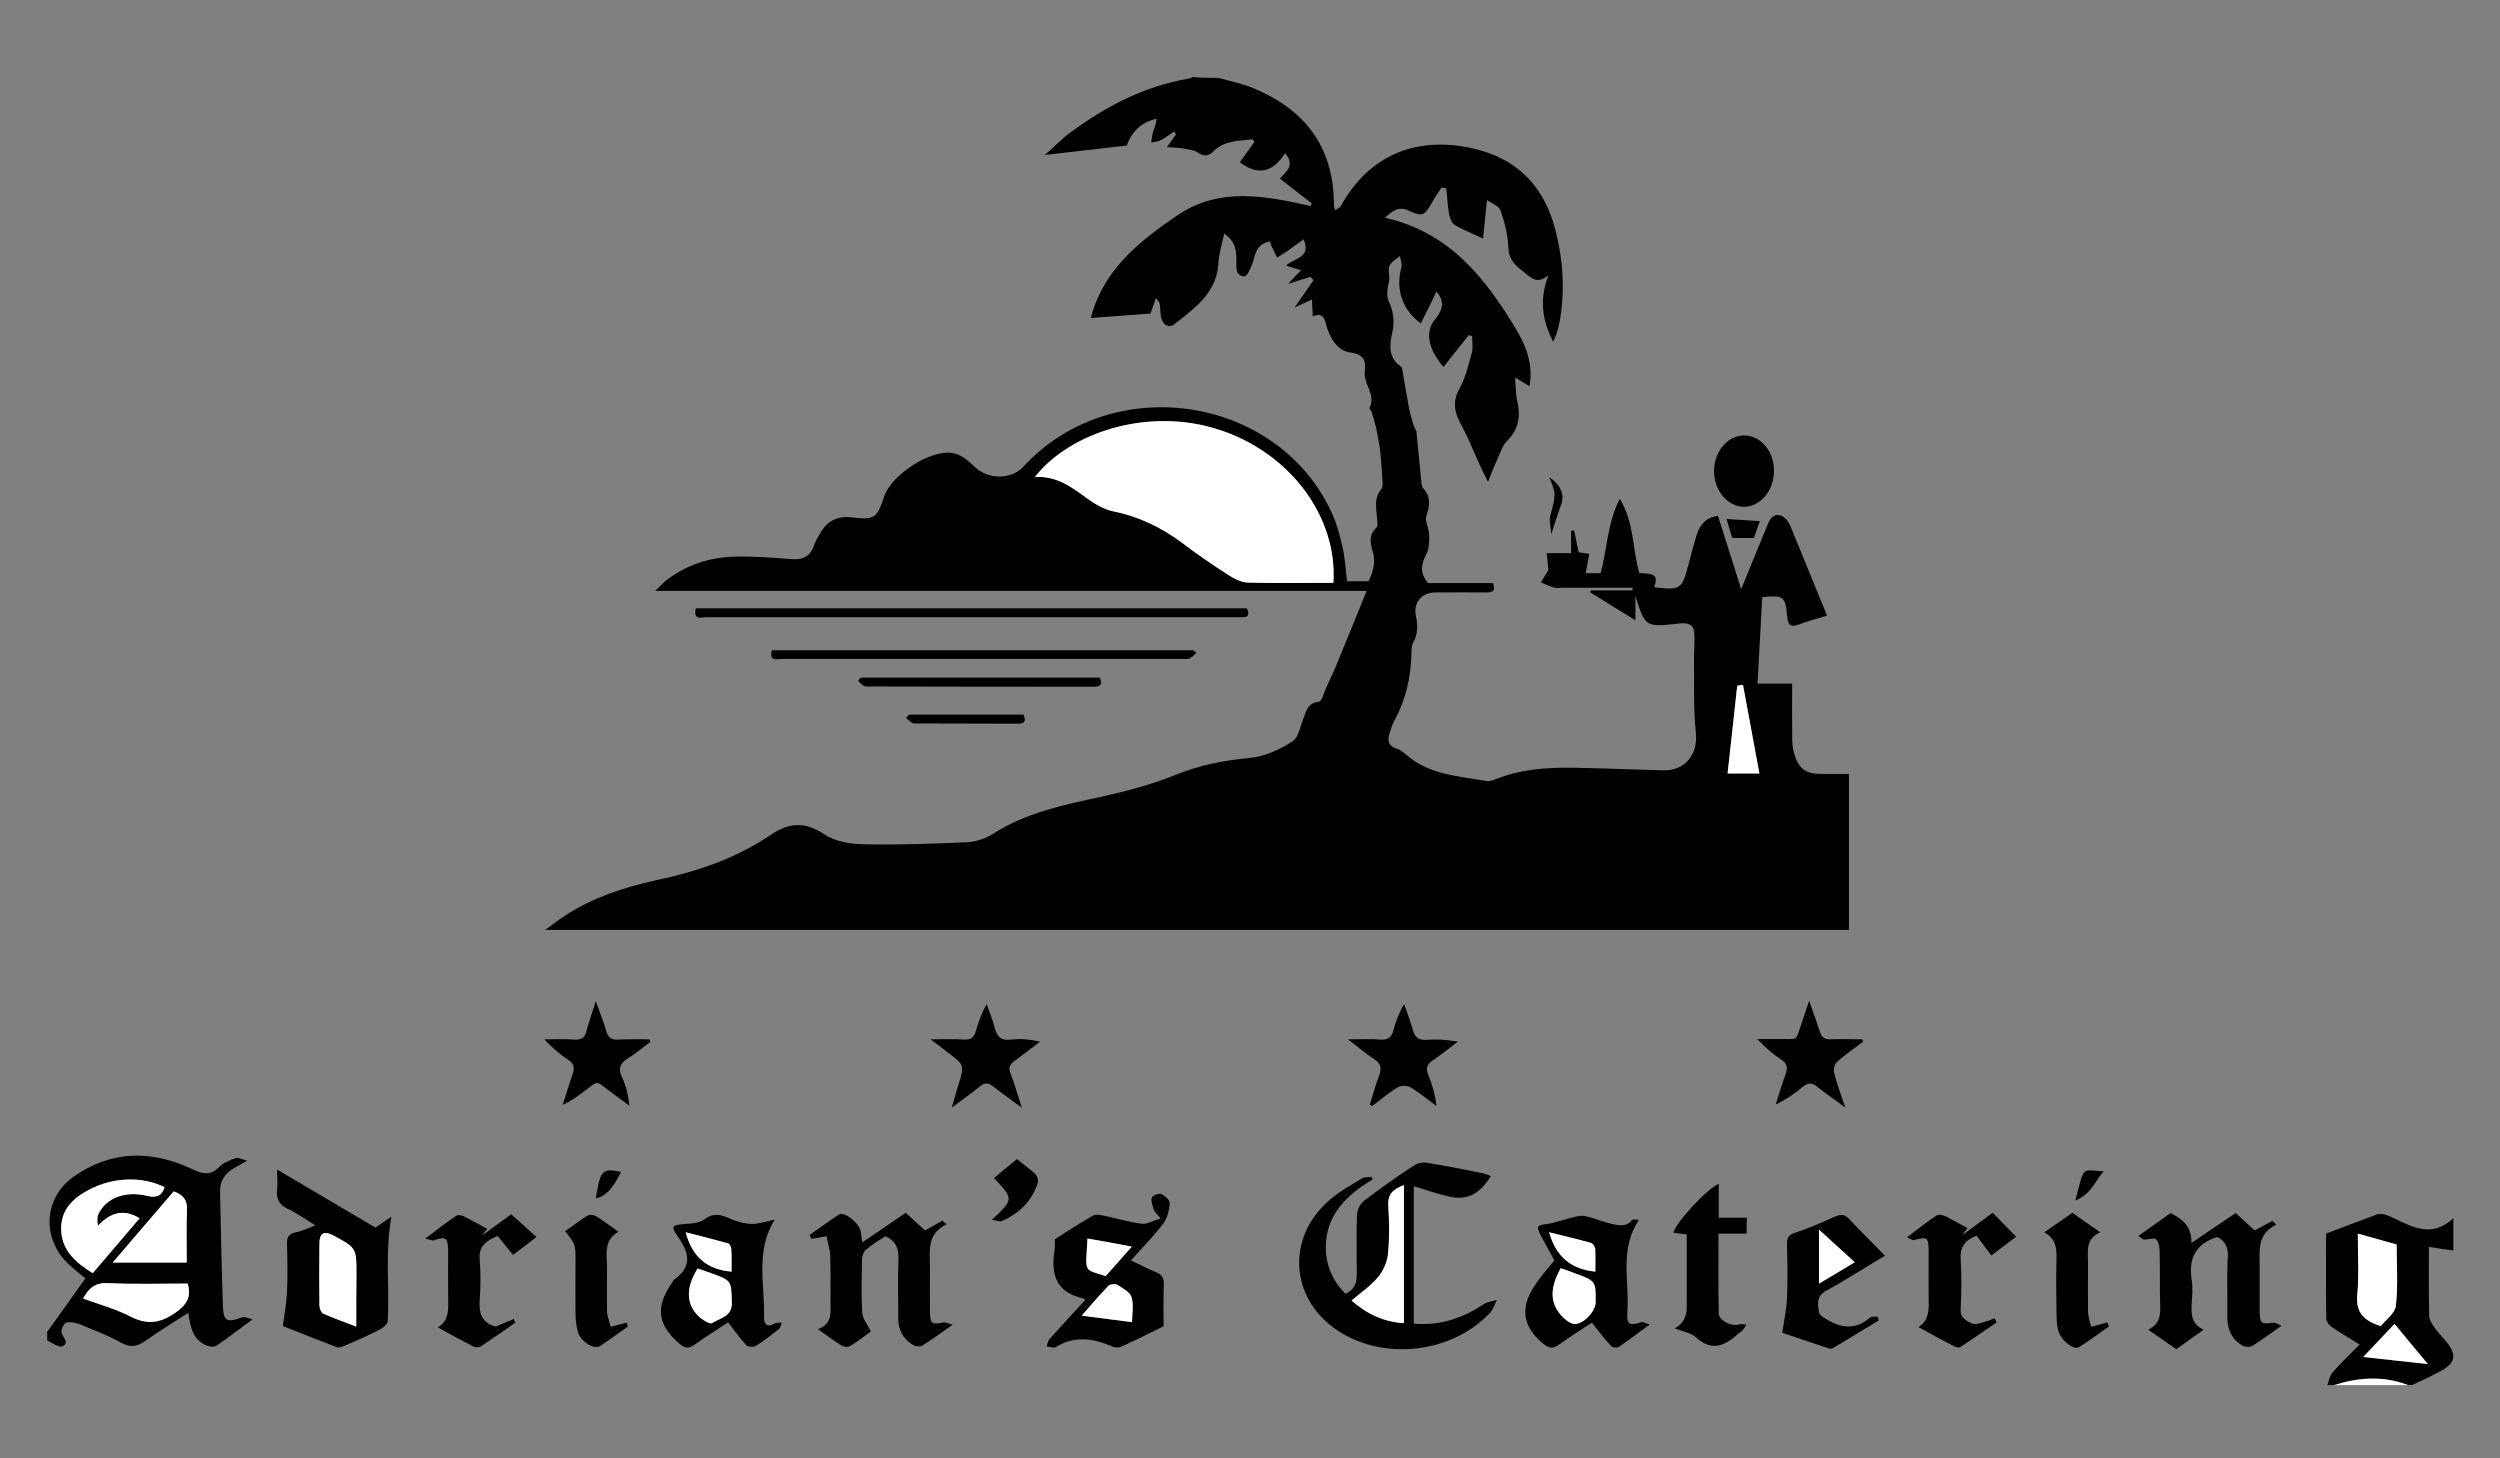 <svg xmlns="http://www.w3.org/2000/svg" xmlns:xlink="http://www.w3.org/1999/xlink" id="Layer_1" x="0px" y="0px" viewBox="0 0 960 560" style="enable-background:new 0 0 960 560;" xml:space="preserve">
<rect x="0" y="0" width="960" height="560" fill="#808080" stroke="none"/>
<style type="text/css">
	.st0{fill:#FFFFFF;}
</style>
<g>
	<path d="M467.9,29.9c4.5,1.3,9.2,2.2,13.5,4c19.2,8,30.3,21.8,30.8,43.2c0,0.7,0,1.5,0.1,2.2c0,0.3,0.2,0.6,0.4,1.4   c0.9-0.6,1.8-0.9,2.2-1.6c9.7-17.7,25.9-25.9,45.9-23c19.3,2.8,31.6,13.3,36.5,32.3c3,11.6,3.7,23.3,1.6,35.1   c-0.3,1.6-0.7,3.2-1.2,4.7c-0.2,0.8-0.7,1.6-1.3,3c-4.3-8.4-5.3-16.4-1.8-25.5c-4.5,3.8-6.9,0.8-9.9-1.6c-3.2-2.5-5.4-4.7-5.5-9.2   c-0.2-4.7-1.4-9.6-3-14.1c-0.6-1.7-3.3-2.6-5.2-4c-0.6,5.7-1,10.2-1.5,14.8c-4-1.9-7.7-3.3-11-5.3c-1.1-0.7-1.8-2.7-2.1-4.2   c-0.5-3.2-0.7-6.5-1-9.7c-0.6-0.1-1.2-0.3-1.8-0.4c-1.2,1.8-2.5,3.6-3.6,5.6c-3.1,5.4-3.7,5.7-9.3,3.2c-3.8-1.7-6,0.3-8.9,2.8   c24.8,5.6,38.5,23.1,50.3,42.7c5.3,8.7,6.4,15.7,5.2,22c-1.5-0.9-2.9-1.8-5.5-3.3c0.3,3.6,0.2,6.3,0.8,8.8   c1.3,5.8,0.8,10.8-3.8,15.4c-2.2,2.2-3.1,5.9-4.6,8.9c-0.8,1.8-1.5,3.7-2.8,6.9c-1.3-2.6-2-3.9-2.6-5.2c-2.6-5.6-4.8-11.3-7.7-16.7   c-2.5-4.6-3.5-8.6-0.8-13.6c2.4-4.3,3.6-9.3,4.9-14.1c0.5-2,0.1-4.2,0.1-6.3c-0.4-0.1-0.8-0.3-1.3-0.4c-3.2,4-6.4,8.1-9.7,12.2   c-5.4-6.3-7.5-13.1-3.3-18.2c2.4-2.9,4.4-6.6,0.6-10.7c-2.1,4.4-4,8.2-6,12.2c-7.2-5.2-9.7-13.2-7.5-21.4c0.4-1.4-0.3-3-0.5-4.5   c-1.4,1.2-3.3,2.2-4,3.7c-0.7,1.4,0,3.5-0.1,5.2c-0.1,1.3-0.6,2.6-0.7,3.9c-0.1,1.5-0.2,3.2,0.4,4.4c1.9,4,2.4,7.9,1.4,12.4   c-1,4.5-1.6,9.5,3.3,12.8c0.2,0.2,0.5,0.4,0.5,0.7c0.9,5.2,1.7,10.3,2.7,15.5c0.5,2.3,1.2,4.6,1.9,6.9c0.2,0.7,0.8,1.2,0.9,1.9   c0.6,5.8,1.1,11.5,1.7,17.3c0.2,1.6,0.1,3.6,1,4.6c3.1,3.4,2.3,6.7,1.1,10.6c-0.6,2.1,1.1,4.8,1.1,7.2c0.1,2.5,0,5.3-1.1,7.4   c-2,3.9-2.6,7.3,0.7,11.1c8,0,16.4,0,24.9,0c0.9,2.5,0.5,3.6-2.3,3.6c-6.6-0.1-13.3,0-19.9,0c-5,0-8.5,3.8-7.4,9   c0.8,3.6,0.8,6.9-1,10.2c-0.7,1.2-0.7,2.9-0.7,4.3c-0.2,9.1-2.2,17.8-6.6,25.8c-0.8,1.4-1.2,3-1.7,4.5c-1,2.9-0.8,5.1,2.7,6.2   c1.3,0.4,2.6,1.5,3.7,2.4c8.8,7.7,20,8.1,30.6,10c1.1,0.2,2.4-0.2,3.4-0.6c9.5-3.9,19.5-4.6,29.5-4.5c11.7,0.2,23.3,0.7,34.9,1   c8.6,0.3,13.6-6.1,12.7-14.5c-0.9-8.6-0.6-17.4-0.7-26c-0.1-3.5,0.2-7.1,0.2-10.6c0-4.5-1.4-5.7-6-5.3c-0.1,0-0.3,0-0.4,0.1   c-12.5,1.3-12.5,1.3-16.3-10.6c0,2.8,0,5.5,0,9.3c-6.3-3.9-11.8-7.3-17.3-10.7c0.1-0.3,0.1-0.5,0.2-0.8c5.3,0,10.7,0,16,0   c0-0.3,0-0.7,0-1c-8.9,0-17.9,0-26.8,0c-1.2,0-2.4,0.2-3.5-0.1c-1.7-0.5-3.3-1.3-4.9-2c0.9-1.4,1.8-2.9,2.9-4.7   c-0.2-1.5-0.4-3.8-0.7-6.5c3.4,0,6.3,0,9.4,0c0-3.1,0-5.8,0-8.5c0.4-0.1,0.8-0.2,1.2-0.2c0.5,2.7,1.1,5.4,1.7,8.4   c1,0.1,2.2,0.3,4.1,0.6c-0.5,2.4-0.9,4.8-1.4,7.4c1.7,0,3.5,0,5.7,0c2.6-8.9,2.4-18.7,7.4-28.6c5.7,9.5,4.8,19.4,7.5,28.5   c3,0.6,8.1-0.7,5.7,5.4c0.3,0.1,0.4,0.2,0.6,0.2c9.4,1,10.1,0.6,12.5-8.5c1.1-4,2-8,3.3-11.9c1.2-3.7,3.4-6.5,8.1-7.1   c2.8,8.9,5.7,17.8,8.9,28.1c1.3-3.2,2.2-5.2,3-7.3c2.5-6,4.9-12,7.4-18c1.6-3.8,4.7-4.2,7.3-1c0.5,0.7,1,1.5,1.3,2.3   c4.7,11.4,9.3,22.9,14,34.2c-3.6,1.1-7.4,2.1-11.1,3.5c-3.2,1.2-3.9-0.3-4.2-3c-0.7-7.9-1.3-8.4-9.6-7.6   c-0.6,10.9-1.2,21.9-1.8,33.2c4.5,0,8.5,0,13.3,0c0,6.9-0.1,13.5,0,20c0,2.3,0.1,4.8,0.8,7c1.7,5.8,4.5,7.7,10.5,7.7   c3.4,0,6.8,0,10.5,0c0,20,0,39.8,0,59.9c-166.5,0-333,0-500.7,0c3.1-2.2,5.2-3.9,7.5-5.4c10.8-7,22.8-11,35.2-13.7   c15.7-3.3,30.7-8.4,44.1-17.5c6.8-4.6,13-5.1,20.3-0.2c4.1,2.8,10,3.8,15.1,3.9c13.4,0.3,26.8-0.2,40.2-0.8c3.3-0.2,7-1.5,9.8-3.3   c12.6-8.1,26.9-11,41.2-14.1c9.9-2.2,19.6-4.7,29.1-8.6c8.7-3.5,18.4-5.5,27.8-6.3c6.5-0.6,11.7-3.3,16.7-6.4   c2.3-1.4,2.9-5.5,4.1-8.5c1.2-2.9,1.5-6.2,6-6.7c1.2-0.1,2-3.6,2.9-5.5c1.6-3.5,3.3-7,4.7-10.6c3.5-8.6,7-17.2,10.8-26.5   c-91.2,0-181.5,0-273.2,0c2-1.9,3-3,4.2-4c7.5-5.8,16.1-8.7,25.4-9.1c7.5-0.3,15,0.3,22.5,0.9c4.5,0.4,7.4-0.9,8.9-5.3   c0.6-1.7,1.5-3.2,2.4-4.7c2.7-4.7,6.6-6.7,12.2-6c8.7,1,9.6,0.2,12.3-8c2.7-8.3,17.9-18.3,26.5-16.7c3,0.5,6,3,8.3,5.3   c5.1,4.9,14,5,18.7-0.1c34.1-37,97.6-27.5,118.4,17.7c1.9,4.1,3.1,8.6,4.1,13c1,4.3,1.2,8.7,1.8,13.3c2.7,0,5.3,0,8.2,0   c1.8-3.6,2.9-7.4,1.6-11.6c-1-3.2-1.5-6.3,1.5-9c0.6-0.6,0.3-2.3,0.2-3.5c-0.3-3.9-1.3-7.9,1.7-11.4c0.5-0.6,0.5-1.8,0.4-2.8   c-0.2-3.6-0.5-7.1-0.8-10.7c-0.1-1.6-0.4-3.1-0.7-4.7c-0.3-1.8-0.6-3.6-1-5.4c-0.5-2-1.1-4-1.7-6c-0.2-0.5-1-1.2-0.8-1.5   c2.6-5.1-2.5-9.2-1.8-14.1c0.5-3.9-0.5-6.5-5.4-7.1c-4.8-0.6-7.4-4.7-9-9.2c-1-2.7-0.9-6.7-5.6-4.7c-0.1-2.2-0.2-4.4-0.3-6.5   c-2,0.9-3.9,1.8-6.7,3.1c2.7-3.9,5-7.2,7.3-10.5c-0.4-0.4-0.7-0.8-1.1-1.3c-2.7,0.8-5.4,1.7-8.6,2.7c1.6-1.8,3.1-3.4,4.9-5.2   c-1.9-0.6-3.6-1.2-5.7-1.8c2.8-3,9.8-2.7,6.7-10.1c-2.2,1.6-4.1,3-6.1,4.4c-1.3,0.9-2.7,1.8-4.1,2.6c-0.7-1.5-1.5-3-2.2-4.5   c-0.2-0.5-0.3-1.1-0.5-1.7c-4.1,0.7-5.5,3.4-6.3,7c-0.6,2.4-2.6,6.7-3.6,6.5c-3.9-0.5-2.9-4.3-3-7.1c-0.2-3.2-0.4-6.4-4.7-9.4   c-0.9,4.2-2,7.6-2.2,11c-0.3,6.7-3.3,11.9-7.9,16.3c-2.9,2.7-6,5.2-9.2,7.6c-2.2,1.7-4.8-0.2-5.1-3.7c-0.1-1.5-0.2-2.9-0.4-4.4   c-0.1-0.5-0.6-0.9-1.4-2.1c-0.9,2.7-1.7,4.8-2.1,6c-7.7,0.6-15,1.1-22.9,1.7c4.6-18.2,18.3-29.3,33.2-39.4   c16.2-11,33.7-7.5,51.2-3.6c0.1-0.3,0.3-0.7,0.4-1c-4-3.1-8-6.2-12.2-9.5c2.2-2.6,6-5,2-9.8c-4.5,7.1-10.2,9-17.4,3.5   c1.9-2.6,3.7-5.2,5.6-7.8c-0.2-0.3-0.5-0.7-0.7-1c-5.2,0.6-10.7,0.4-14.9,4.5c-2,2-3.6,2.3-6.1,0.6c-1.5-1.1-3.8-1.2-5.7-1.6   c-1.8-0.3-3.6-0.3-6.2-0.5c1.6-2.2,2.5-3.6,3.5-4.9c-0.3-0.4-0.5-0.7-0.8-1.1c-1.6,1.1-3.1,2.3-4.8,3.2c-1.2,0.6-2.6,0.8-3.9,1.1   c0.2-1.3,0.2-2.6,0.6-3.8c0.5-1.7,1.3-3.4,1.4-5.4c-6.2,1.4-9.8,5.5-11.4,10.3c-10.4,1.2-20.3,2.3-31.5,3.6   c3.8-3.3,6.6-6.3,9.8-8.6c13.7-10.1,28.5-17.8,45.4-20.7c0.6-0.1,1.1-0.4,1.6-0.6C461.4,29.9,464.6,29.9,467.9,29.9z M512,223.8   c1.7-25.6-17-50.2-44.3-58.9c-26.8-8.6-56.9,1.1-70.3,18.3c8.5-0.7,14.4,4,20.5,8.5c2.8,2,6.1,3.9,9.4,4.6   c9.9,2,18.6,6.2,26.7,12.2c5.6,4.2,11.5,8.2,17.4,12.1c2.3,1.5,5.1,3,7.7,3.1C489.9,224,500.8,223.8,512,223.8z M669.3,263   c-0.7,0.1-1.5,0.2-2.2,0.3c-1.2,11.2-2.5,22.3-3.7,33.7c4,0,7.4,0,12.2,0C673.4,285.3,671.4,274.2,669.3,263z"></path>
	<path d="M18.1,511.5c4.8-6.8,9.7-13.5,14.7-20.6c-2-1.6-4.4-3.5-6.6-5.6c-10.2-9.7-9.5-25.2,2-33.4c14.3-10.1,29.7-10.4,45.3-3.1   c4.2,2,7.2,2.9,10.8-0.8c1.6-1.6,4-2.5,6.2-3.3c0.9-0.3,2.2,0.4,4.4,1c-2.6,1.5-3.8,2.2-5.1,2.9c-3.5,2-5.4,5-5.3,9   c0.3,14.6,0.6,29.2,1.1,43.8c0.2,6.1,1.6,6.6,7.5,4.4c0.7-0.3,1.7,0.3,3.9,0.8c-5.3,3.9-9.5,7.2-13.8,10.1c-1,0.7-3.1,0.4-4.3-0.2   c-4.9-2.3-5.8-7-6.6-12.4c-5.8,3.8-11.3,7.1-16.5,10.8c-3.3,2.4-5.9,2.6-9.5,0.6c-5-2.8-10.4-4.8-15.7-7c-1.6-0.6-3.6-1-5.1-0.6   c-1,0.3-2,2.4-1.9,3.6c0.2,1.9,3.4,4,0.3,5.5c-1.3,0.6-3.8-1.4-5.7-2.2C18.1,513.9,18.1,512.7,18.1,511.5z M63.2,455.9   c-8.5-4.2-19.7-3.9-28.9,0.9c-6.4,3.3-11.1,8-10.8,15.8c0.4,7.9,5.8,12.3,12.1,16.3c6.2-7.2,12.1-14.1,18-21.1   c-6.3-3.8-11.3-2-16,2.9c-0.3-1.8-0.3-3.3,0.2-4.5c2.9-6.2,10.2-9.1,18.7-7C60,460,62.1,459.2,63.2,455.9z M43.3,484.8   c10.2,0,19.4,0,28.4,0c0-6.9-0.2-13.5,0.1-20.1c0.2-3.9-1.5-6-5.1-7.2C58.9,466.5,51.4,475.4,43.3,484.8z M72.1,492.9   c-10.3,0-20.7,0.3-31.1-0.1c-4.7-0.2-6.9,2-9.1,5.9c6.3,2.3,12.6,4,18.2,6.9C56.8,509,62,508,68,503.6   C72,500.7,73.4,497.9,72.1,492.9z"></path>
	<path d="M893.7,531.9c0.6-1.6,0.9-3.6,2-4.9c3.2-3.6,6.7-7,10.4-10.7c-3.5-2.2-7-4.2-10.4-6.5c-1.1-0.7-2.3-2.1-2.4-3.3   c-0.2-11-0.1-22.1-0.1-32.8c6.8-2.6,13.2-5,19.7-7.4c0.9-0.3,2-0.2,2.9,0.1c1.4,0.4,2.8,1,4.1,1.7c7.1,3.4,14.2,7.1,22.2-0.3   c0,5,0,8.5,0,12.4c-3.1-0.4-6.1-0.9-9.4-1.4c0,8.9-0.1,17.7,0.1,26.5c0,1.6,1.3,3.3,2.2,4.7c1.3,1.8,2.9,3.4,4.3,5.1   c4.3,5.2,3.7,8.3-2.3,11.5c-3.5,1.9-7,3.5-10.6,5.2c-0.6,0-1.2,0-1.8,0c-9.4-3.6-18.9-3-28.3,0   C895.5,531.9,894.6,531.9,893.7,531.9z M920.3,477.9c-5-1.4-9.7-2.7-14.9-4.1c0,8.3,0.6,16-0.2,23.5c-0.7,6.8,2.5,9.9,9,12   c1.9-2.4,5.5-5,5.8-7.8C920.9,493.7,920.3,485.9,920.3,477.9z M932.3,523.8c-3.9-4.8-8.3-10.1-12.8-15.5c-4.1,4.3-8.6,9.1-12,12.7   C915.2,522,924.1,522.9,932.3,523.8z"></path>
	<path class="st0" d="M896.4,531.9c9.4-3,18.9-3.6,28.3,0C915.3,531.9,905.8,531.9,896.4,531.9z"></path>
	<path d="M527.1,452.9c-10,6-17.9,13.5-18,26c0,6.9,2.6,12.9,7.5,17.9c3.6-1.5,4.4-4.2,4.4-7.5c0-7.7-0.2-15.3,0.1-23   c0.1-1.8,1.3-4.2,2.8-5.3c6.2-4.7,12.6-9.2,19.1-13.5c1.3-0.8,3.2-1.3,4.8-1c7.4,1.2,14.7,2.6,22,4.1c0.9,0.2,1.7,0.7,2.7,1   c-4.5,7.3-9.5,9.6-16.9,7.7c-4.4-1.1-8.7-2.6-12.7-3.8c0,17.6,0,35.1,0,52.8c10.2,0.8,18.7-2.1,26.7-7.4c1.5-1,3.4-1.2,5.2-1.7   c-0.9,1.7-1.4,3.6-2.7,5c-14.1,14.9-38.8,18.3-56.6,7.9c-20.1-11.8-22.4-36.6-4.6-51.6c3.7-3.1,8-5.5,12.1-8   c0.9-0.6,2.3-0.4,3.5-0.6C526.8,452.1,527,452.5,527.1,452.9z M539.1,455.1c-4.2,1.5-6.3,3.4-6,7.8c0.4,6.2,0.5,12.4-0.1,18.6   c-0.3,3.1-1.8,6.5-3.8,8.9c-2.9,3.4-6.7,6-10.2,9c5.9,5.3,12.5,8.2,20.1,8.7C539.1,490.4,539.1,473,539.1,455.1z"></path>
	<path d="M144.2,471.4c2.1-1.5,3.9-2.7,6.1-4.2c-2.5,13.9-0.7,27-1.4,40.1c-0.1,1.1-1.6,2.5-2.8,3.1c-4.4,2.3-9,4.3-13.6,6.3   c-1,0.4-2.3,1-3.2,0.6c-7.2-2.7-14.4-5.6-20.7-8.1c0.5-3.9,1.4-8.4,1.6-12.8c0.3-6.2,0.2-12.4,0-18.6c-0.1-2.6,0.6-4.1,3.4-4.6   c2.3-0.4,4.4-1.5,7.5-2.7c-4-2.4-7.2-4.7-10.6-6.3c-3.3-1.6-4.5-3.8-4.1-7.3c0.3-2.3,0-4.6,0-7.8   C119.5,456.9,131.9,464.1,144.2,471.4z M136.8,509.4c0-7.1,0-13.6,0-20c0-10.2,0-10.2-8.9-15c-3.5-1.9-5.2-0.9-5.3,3   c-0.1,7.9-0.1,15.9,0,23.8c0,1.1,0.6,2.8,1.4,3.2C128,506.2,132.1,507.6,136.8,509.4z"></path>
	<path d="M405,475.9c5.3-3.4,9.9-6.4,14.7-9.1c1-0.6,2.7-0.3,4.1,0c4.9,1,9.7,2.5,14.6,3.1c2.1,0.3,4.4-1.2,7.3-2   c-1.4-1.8-2.3-2.4-2.6-3.3c-0.5-1.5-1.2-3.3-0.8-4.7c0.2-0.8,2.7-1.8,3.6-1.4c1.4,0.6,3.3,2.3,3.3,3.5c-0.2,2.6-0.9,5.6-2.4,7.7   c-3.7,4.9-8.1,9.3-12.5,14.3c3.4,1.6,6.4,3.2,9.6,4.5c2.2,0.9,3.1,2.1,3,4.6c-0.2,5.7-0.1,11.5-0.1,16.2c-5.8,2.8-11,5.5-16.2,7.8   c-1,0.5-2.5,0.4-3.6-0.1c-7.3-3.1-14.4-4.2-21.6,0.3c-0.8,0.5-2.3-0.2-3.5-0.3c0.4-1,0.5-2.2,1.2-2.9c4.5-5,9.1-10,13.6-14.9   c-0.4-0.4-0.4-0.6-0.6-0.6c-10.7-2.2-12.7-9.4-11.1-18.8C405.2,478,405,476.4,405,475.9z M415.4,505.2c6.3,0.8,12.7,1.7,19.3,2.5   c0-3,0.7-6.5-0.2-9.6c-0.6-2-3.3-3.4-5.4-4.7c-0.8-0.5-2.8-0.3-3.4,0.3C422,497.5,418.5,501.6,415.4,505.2z M434.6,478.7   c-6-1.1-11.5-2.1-17-3.1c-0.7,13.5-1.7,11.6,7,14.4C428,486.2,431.3,482.4,434.6,478.7z"></path>
	<path d="M331.1,477.1c5.8-4,11.1-7.6,16.7-11.4c2.5,2.3,5,4.6,7.4,6.8c2.3-1.3,4.5-2.5,6.7-3.8c0.5,0.5,1,1,1.6,1.4   c-7.8,3.8-6.4,10.5-6.4,16.7c0,5.6-0.1,11.2,0,16.8c0.1,4.8,0.6,5.1,5.2,4.2c0.8-0.1,1.7,0.4,3.5,0.9c-4.4,3.1-8,5.7-11.6,8   c-0.8,0.5-2.5,0.4-3.4-0.1c-4-2.3-5.9-5.9-5.9-10.6c0.1-7.4-0.2-14.8,0.1-22.1c0.2-4.1-0.7-7.2-5-9.2c-2.4,1.6-5.2,3.2-7.6,5.3   c-0.9,0.8-1.4,2.5-1.4,3.8c-0.1,6.8-0.3,13.6,0.1,20.3c0.1,2.3,2,4.4,3.3,7.2c-2.2,1.6-4.9,3.7-7.8,5.5c-0.8,0.5-2.3,0.5-3.1,0.1   c-3-1.8-5.8-3.9-9.4-6.5c5.7-2.1,4.8-6.5,4.8-10.5c0-5.9,0.1-11.8-0.1-17.7c-0.1-2.6-1-5.2-1.4-7.5c-2.7,0.5-4.3,0.8-5.9,1   c-0.2-0.5-0.4-1-0.6-1.5c3.8-2.6,7.5-5.4,11.4-7.9c1.8-1.1,7.1,2.9,8.1,6.1C330.7,473.7,330.8,475.1,331.1,477.1z"></path>
	<path d="M851.4,475c-8.5,2.7-11,8.4-9.8,16.4c0.5,3,0.2,6.2,0,9.3c-0.2,3.9-0.2,7.7,4.6,9.9c-3.8,2.7-7.1,5.1-10.5,7.5   c-3.6-2.5-6.9-4.8-10.8-7.5c4.8-2.3,4.7-6,4.6-9.9c-0.2-6.6,0-13.3-0.2-19.9c0-1.7-0.3-3.8-1.4-4.9c-0.7-0.7-2.9,0.1-4.5,0.1   c-0.6,0-1.1-0.7-2.3-1.4c4.4-3.1,8.4-5.9,12.4-8.8c4.6,2.4,8.2,5.1,8,11.5c5.9-4,11.3-7.7,17-11.5c2.5,2.3,5,4.6,7.3,6.7   c2.4-1.3,4.6-2.5,6.8-3.7c0.5,0.5,1,1,1.5,1.5c-7.4,3.5-6.4,9.8-6.4,15.9c0,5.7,0,11.5,0,17.2c0.1,4.9,0.6,5.2,5.3,4.5   c0.8-0.1,1.6,0.6,3.1,1.2c-4.2,2.9-7.6,5.5-11.2,7.7c-0.9,0.6-2.8,0.5-3.8-0.1c-4-2.3-5.8-6-5.8-10.7c0.1-7.4-0.2-14.7,0.1-22.1   C855.9,479.7,854.9,476.7,851.4,475z"></path>
	<path d="M297.5,468.3c-7.5,12.1-3.8,24.9-4.1,37.4c-0.1,2.7,1.1,4.3,4.2,2.5c0.7-0.4,1.7-0.2,2.6-0.3c-0.3,0.8-0.4,1.9-1,2.4   c-2.9,2.3-5.8,4.5-8.9,6.5c-0.9,0.6-3.1,0.4-3.7-0.2c-2.4-2.6-4.4-5.5-7-8.8c-3.6,2.4-8.4,5.3-12.8,8.5c-2.4,1.8-4,1.4-6.1-0.5   c-8.1-7-9.1-13.9-2.9-22.8c0.4-0.6,0.7-1.4,1.3-1.8c6.8-4.9,5.5-10.2,1.3-16.2c-3-4.3-2.4-4.6,3-5c2.4-0.2,5.3-0.4,7.1-1.8   c3.4-2.5,6.2-1.9,9.7-0.3c2.6,1.2,5.6,2,8.5,2.1C291.5,470,294.2,469,297.5,468.3z M267.9,487.1c-4.5,7.1-4.5,13.3,0.1,18.1   c1.4,1.5,4.6,3.5,5.4,2.9c3-2,7.8-2.4,7.6-7.9c-0.2-8.4,0-8.4-7.9-11.3C271.5,488.3,269.8,487.8,267.9,487.1z M280.9,488.3   c0-2.9,0.1-5.8-0.1-8.7c0-0.7-0.6-1.9-1.1-2.1c-5.4-1.5-10.8-2.8-16.4-4.3C265.9,482.6,271.5,487.5,280.9,488.3z"></path>
	<path d="M596.9,484c-1.7-3.1-3.5-6.3-5.2-9.5c-1.9-3.7-1.5-4,2.4-4.5c3.5-0.5,7-1.9,10.5-2.7c1.5-0.4,3.2-0.6,4.7-0.2   c3.1,0.7,6.1,2.1,9.3,2.8c2.8,0.6,5.8,1.5,8.2-1.5c0.3-0.3,1.3,0,2.6,0c-7.7,11.3-3.6,23.6-4.5,35.4c-0.3,4.9,0.8,5.4,5.3,3.9   c0.6-0.2,1.5,0.4,3.3,0.9c-4.5,3.3-8.1,6-11.8,8.6c-0.7,0.5-2.5,0.3-3-0.3c-2.5-2.7-4.7-5.6-7.4-9c-3.8,2.5-8.4,5.4-12.9,8.6   c-2,1.4-3.4,1.3-5.4-0.2c-8.2-6.5-9.6-14-3.6-22.7C591.5,490.2,594.2,487.3,596.9,484z M599.3,487c-3.4,6.4-4.7,12.4,0.1,18   c1.4,1.6,3.7,3.5,5.5,3.4c3.7-0.3,7.7-5.2,7.8-8.1c0.2-8.3,0.2-8.3-7.8-11.3C603.1,488.3,601.3,487.7,599.3,487z M612.6,488.3   c0-2.9,0.1-5.9-0.1-8.7c-0.1-0.8-0.9-2.1-1.6-2.3c-5.3-1.5-10.6-2.7-16.1-4.1C597.5,482.5,603.1,487.4,612.6,488.3z"></path>
	<path d="M723.8,482.2c-7.6,4.5-14.9,9.3-22.5,13.4c-3.9,2.1-3.3,5.3-2.8,8.3c0.2,1.3,2.5,2.5,4.1,3.4c5.4,2.9,10.5,3,15.4-1.3   c0.6-0.6,2-0.3,3-0.4c0.2,0.5,0.3,0.9,0.5,1.4c-5.8,3.5-11.7,7.1-17.5,10.6c-0.5,0.3-1.2,0.4-1.7,0.2c-6.3-2.1-12.7-4.2-17.9-6   c0.6-4.5,1.6-8.7,1.8-13c0.3-6.9,0.2-13.8,0-20.8c-0.1-2.6,0.6-3.9,3.3-4.7c5.2-1.7,10.2-3.9,15.1-6.1c2.1-0.9,3.6-1.1,5.4,0.8   C714.2,472.6,718.9,477.1,723.8,482.2z M698.5,472.2c0,7.4,0,13.7,0,20.7c4.8-2.9,9.1-5.5,13.7-8.2   C707.5,480.4,703.3,476.6,698.5,472.2z"></path>
	<path d="M670.7,473.7c-3.6,0-6.9,0-10.8,0c0,10.5-0.1,20.6,0.1,30.7c0,2.7,5.1,5.1,7.7,4.2c0.9-0.3,1.9,0,2.9,0   c-0.5,0.8-0.9,1.6-1.5,2.3c-0.4,0.4-1,0.7-1.4,1.1c-5.1,4.6-10.2,7.3-16.5,1.5c-1.8-1.7-4.8-2.1-8.1-3.4c5.7-3.2,4.5-8.3,4.6-13.1   c0-7.6,0-15.3,0-23c-2-0.2-3.5-0.4-5.1-0.6c0.5-3.5,12.9-17,17.4-18.8c0,4.3,0,8.5,0,13c3.8,0,7.1,0,10.8,0   C670.7,469.6,670.7,471.3,670.7,473.7z"></path>
	<path d="M197.9,507.9c-4.4,3.1-8.9,6.2-13.4,9.2c-0.6,0.4-2,0.3-2.7,0c-4.5-2.3-9-4.8-13.7-7.4c4.4-2.5,4.1-7,4-11.4   c-0.1-6,0-12.1,0-18.1c-0.1-5-1-5.5-5.5-3.9c-0.6,0.2-1.4-0.3-3.3-0.7c4.5-3.4,8.1-6.2,12-8.8c0.7-0.4,2.2-0.1,3.1,0.4   c2.9,1.5,5.8,3.1,8.7,4.7c-0.7,0.9-1.4,1.7-2.1,2.6c3.9-2.8,7.8-5.7,11.3-8.2c3.2,2.9,6.3,5.6,9.7,8.7c-3.2,2.5-5.9,4.6-9,6.9   c-2.1-2.6-4.1-5.1-5.9-7.3c-5.1,2.1-7.3,4.4-6.9,9.1c0.4,5.1,0.4,10.3,0,15.5c-0.4,5.2,1,8.9,6.2,10.2c2.3-1,4.6-1.9,6.9-2.9   C197.4,506.8,197.6,507.4,197.9,507.9z"></path>
	<path d="M736.7,509.6c4.3-2.7,4-7.1,3.9-11.6c-0.1-5.9,0-11.8,0-17.7c-0.1-5.2-0.5-5.5-5.6-4.1c-0.6,0.2-1.4-0.5-2.7-1.1   c4.1-3.1,7.6-5.9,11.4-8.4c0.8-0.5,2.4-0.1,3.5,0.4c2.8,1.4,5.6,3,8.3,4.5c-0.7,0.9-1.4,1.8-2,2.7c3.8-2.8,7.7-5.7,11.7-8.6   c3,3,5.8,6,9,9.2c-3,2.3-5.9,4.5-9.5,7.2c-2.1-2.7-4-5.3-5.7-7.6c-4.9,1.9-6.4,4.8-6.1,9.2c0.4,6.3,0.3,12.7,0,19   c-0.2,3.6,2.4,4.6,4.6,5.6c1.2,0.5,3-0.3,4.6-0.7c1.3-0.3,2.6-0.9,3.8-1.4c0.3,0.5,0.5,1.1,0.8,1.6c-4.6,3.1-9.1,6.3-13.8,9.4   c-0.5,0.4-1.7,0.2-2.4-0.2C745.9,514.7,741.4,512.2,736.7,509.6z"></path>
	<path d="M267.2,233.6c70.7,0,141.1,0,211.6,0c1,2.3,0.8,3.6-2.1,3.4c-0.6,0-1.2,0-1.8,0c-67.9,0-135.7,0-203.6,0   C269.5,237,266.1,238.4,267.2,233.6z"></path>
	<path d="M234.5,509.5c2.6-0.7,4.4-1.2,6.1-1.6c0.2,0.5,0.4,1,0.5,1.5c-3.6,2.5-7.1,5.1-10.7,7.5c-2.3,1.5-7.4-1.7-8.5-5.5   c-0.7-2.4-0.9-4.9-0.9-7.4c-0.1-6.5,0-13,0-19.5c0-6.7,0-6.7-4-11.7c2.9-2,5.6-4.2,8.6-6c0.8-0.5,2.5-0.3,3.4,0.3   c2.8,1.7,5.3,3.7,8.5,5.9c-5.9,3.4-4.4,8.8-4.4,13.8c0,5.8-0.1,11.5,0,17.3C233.4,505.9,234.1,507.8,234.5,509.5z"></path>
	<path d="M803,509.5c2.9-0.8,4.5-1.2,6.2-1.7c0.2,0.5,0.4,1.1,0.6,1.6c-3.8,2.6-7.5,5.5-11.5,7.9c-2.1,1.3-7.2-2.9-8-6.6   c-0.5-2.1-0.6-4.4-0.6-6.6c-0.1-6.8-0.2-13.6,0-20.4c0.1-4.2-0.1-8-4.7-10.5c3.9-2.7,7.2-5,10.8-7.5c3.4,2.4,6.7,4.8,10.7,7.5   c-5.8,2.6-4.7,7.3-4.7,11.6c0,6.3-0.1,12.7,0,19C801.9,505.8,802.6,507.7,803,509.5z"></path>
	<path d="M715.5,400c-3.4,2.5-6.9,4.9-10,7.7c-1,0.8-1.6,3-1.2,4.2c1,4.1,2.5,8.1,4.3,13.4c-4.3-3.2-7.6-5.4-10.7-7.9   c-2.1-1.8-3.7-1.7-5.7,0c-3,2.5-6.3,4.8-10.3,6.7c1.2-3.9,2.4-7.9,3.8-11.7c0.9-2.5,0.5-4.1-1.8-5.6c-3.2-2.1-6.1-4.6-9.1-7.8   c2.8,0,5.5,0,8.3,0c7.9-0.2,6.1,1.4,8.9-6.6c0.8-2.3,1.5-4.6,2.7-8.1c1.7,4.8,3,8.3,4.1,11.8c0.7,2.2,1.8,3.1,4.1,3   c4.1-0.2,8.2,0,12.3,0C715.2,399.4,715.3,399.7,715.5,400z"></path>
	<path d="M526,424.2c1.2-3.7,2.2-7.6,3.6-11.2c1-2.8,0.7-4.6-1.9-6.3c-3.2-2-6-4.5-10.1-7.6c5.1,0,8.9-0.2,12.6,0.1   c2.9,0.2,4.2-1,4.9-3.7c0.9-3.3,2.1-6.6,4.1-9.9c1.1,3.2,2.4,6.5,3.3,9.8c0.8,2.8,2.1,4.1,5.3,3.9c3.8-0.3,7.6-0.1,12,0.7   c-3.2,2.4-6.2,4.9-9.5,7.1c-2.4,1.6-2.9,3.1-1.8,5.8c1.5,3.6,2.6,7.4,3.1,11.8c-3.3-2.4-6.5-5.1-10-7.2c-1.2-0.7-3.6-0.7-4.8,0   c-3.5,2.1-6.6,4.8-9.9,7.2C526.5,424.4,526.3,424.3,526,424.2z"></path>
	<path d="M392.4,425.4c-4.4-3.3-7.8-5.6-11-8.2c-1.8-1.4-3.2-1.6-5-0.1c-3.2,2.6-6.5,4.9-10.9,8.2c1-3.6,1.7-6.1,2.5-8.6   c2.4-7.7,2.4-7.7-4.1-12.6c-1.8-1.4-3.6-2.8-6.6-5c5.2,0,9.1-0.2,13,0.1c2.6,0.1,3.7-0.9,4.4-3.2c1-3.5,2.2-6.9,4.2-10.4   c1,3,2.3,5.9,3,8.9c0.9,3.6,2.5,5.2,6.4,4.7c3.6-0.4,7.2-0.1,11.1,0.8c-3.2,2.4-6.4,4.9-9.7,7.3c-2,1.4-2.6,2.6-1.6,5.1   C389.6,416.2,390.7,420.2,392.4,425.4z"></path>
	<path d="M249.8,400c-2.9,2.2-5.7,4.6-8.8,6.5c-3.1,1.9-3.6,4-2.1,7.2c1.5,3.3,2.4,6.9,2.8,10.9c-2.2-1.6-4.3-3.2-6.5-4.8   c-7.3-5.2-4.5-5.3-12,0.1c-2.1,1.5-4.2,3.1-7.1,4.3c1.3-3.9,2.4-7.9,3.8-11.8c0.9-2.5,0.4-4.1-1.8-5.5c-3.2-2.1-6.1-4.6-9.1-7.8   c3.8,0,7.7-0.2,11.5,0.1c2.7,0.2,4.1-0.7,4.7-3.3c0.9-3.4,2.1-6.7,3.6-11.5c1.6,4.6,3,8,4,11.5c0.7,2.6,2.1,3.5,4.7,3.3   c3.9-0.2,7.9-0.1,11.8-0.1C249.5,399.4,249.6,399.7,249.8,400z"></path>
	<path d="M459.4,250.7c-0.9,0.8-1.7,1.7-2.7,2.2c-0.6,0.3-1.4,0.1-2.2,0.1c-51.3,0-102.7,0-154,0c-1.9,0-5.3,1.3-4.1-3.3   c54,0,107.9,0,161.9,0C458.7,250,459.1,250.4,459.4,250.7z"></path>
	<path d="M681.2,180.9c0,7.5-5.2,13.7-11.5,13.7c-6.3,0-11.5-6.2-11.5-13.7c0-7.5,5.2-13.7,11.5-13.7   C676.1,167.2,681.3,173.3,681.2,180.9z"></path>
	<path d="M330.5,260.2c30.5,0,61,0,91.8,0c1,2.3,0.7,3.5-2.2,3.5c-29.2,0-58.4,0-87.6-0.1c-1,0-2-1.3-3-2.1   C329.8,261.1,330.1,260.6,330.5,260.2z"></path>
	<path d="M380.9,468.4c8.4-7.9,8.4-7.9,0.8-16c2.8-2.4,5.6-4.7,8.8-7.3c2.4,1.9,4.9,3.7,7.1,5.8c0.7,0.7,1.3,2.4,0.9,3.4   c-2.3,7-7.2,11.7-13.8,14.6C384,469.2,382.9,468.7,380.9,468.4z"></path>
	<path d="M349.1,274.4c14.6,0,29.2,0,43.9,0c1,2.3,0.7,3.5-2.2,3.5c-13.3-0.1-26.5,0-39.8-0.1c-1,0-2-1.3-3.1-2.1   C348.3,275.2,348.7,274.8,349.1,274.4z"></path>
	<path d="M675.8,200.1c-0.8,2.2-1.5,4.3-2.3,6.5c-2.7,0-5.6,0-8.3,0c-0.7-2.4-1.5-4.7-2.2-7.3C667.1,199.6,671.3,199.8,675.8,200.1z   "></path>
	<path d="M796.9,461c3.7-13.6,2-11.7,10.9-11.2C804.4,453.6,803,458.7,796.9,461z"></path>
	<path d="M228.8,460.1c1.7-10.8,2.5-11.6,9.7-10.1C235.3,456.5,232.3,459.7,228.8,460.1z"></path>
	<path d="M594.9,183.2c4.7,3.3,6,6.9,4.5,10.8c-1.2,3.2-2.2,6.6-3.7,11.1c-0.2-2.9-0.9-5.1-0.4-7   C597.5,189.8,597.6,189.8,594.9,183.2z"></path>
	<path class="st0" d="M512,223.8c-11.2,0-22.1,0.2-32.9-0.1c-2.6-0.1-5.4-1.6-7.7-3.1c-5.9-3.8-11.8-7.8-17.4-12.1   c-8-6-16.7-10.2-26.7-12.2c-3.3-0.7-6.6-2.6-9.4-4.6c-6.1-4.4-12-9.1-20.5-8.5c13.4-17.2,43.5-26.9,70.3-18.3   C495,173.5,513.7,198.2,512,223.8z"></path>
	<path class="st0" d="M669.3,263c2.1,11.1,4.1,22.3,6.3,34c-4.8,0-8.2,0-12.2,0c1.3-11.4,2.5-22.5,3.7-33.7   C667.8,263.2,668.6,263.1,669.3,263z"></path>
	<path class="st0" d="M63.2,455.9c-1.1,3.4-3.2,4.2-6.7,3.3c-8.4-2-15.8,0.8-18.7,7c-0.6,1.2-0.5,2.7-0.2,4.5c4.7-5,9.7-6.7,16-2.9   c-6,7-11.9,13.9-18,21.1c-6.3-4-11.7-8.4-12.1-16.3c-0.4-7.8,4.4-12.5,10.8-15.8C43.5,452,54.7,451.6,63.2,455.9z"></path>
	<path class="st0" d="M43.3,484.8c8.1-9.5,15.7-18.3,23.4-27.3c3.6,1.3,5.3,3.3,5.1,7.2c-0.3,6.6-0.1,13.2-0.1,20.1   C62.7,484.8,53.5,484.8,43.3,484.8z"></path>
	<path class="st0" d="M72.1,492.9c1.3,4.9-0.1,7.7-4.1,10.7c-6,4.4-11.2,5.4-17.9,1.9c-5.7-2.9-11.9-4.6-18.2-6.9   c2.2-3.9,4.5-6,9.1-5.9C51.4,493.2,61.8,492.9,72.1,492.9z"></path>
	<path class="st0" d="M920.3,477.9c0,8,0.6,15.8-0.3,23.5c-0.3,2.9-3.9,5.4-5.8,7.8c-6.4-2.1-9.6-5.1-9-12   c0.7-7.5,0.2-15.2,0.2-23.5C910.6,475.2,915.3,476.5,920.3,477.9z"></path>
	<path class="st0" d="M932.3,523.8c-8.1-0.9-17.1-1.9-24.8-2.7c3.4-3.6,8-8.4,12-12.7C923.9,513.8,928.3,519.1,932.3,523.8z"></path>
	<path class="st0" d="M539.1,455.1c0,17.8,0,35.3,0,53c-7.6-0.5-14.1-3.4-20.1-8.7c3.5-3,7.4-5.6,10.2-9c2-2.4,3.5-5.8,3.8-8.9   c0.6-6.1,0.5-12.4,0.1-18.6C532.9,458.6,535,456.6,539.1,455.1z"></path>
	<path class="st0" d="M136.8,509.4c-4.6-1.8-8.7-3.2-12.7-5c-0.8-0.4-1.4-2.1-1.4-3.2c-0.1-7.9-0.1-15.9,0-23.8c0-3.9,1.8-4.9,5.3-3   c8.9,4.8,8.9,4.8,8.9,15C136.8,495.8,136.8,502.3,136.8,509.4z"></path>
	<path class="st0" d="M415.4,505.2c3.1-3.6,6.6-7.6,10.3-11.5c0.6-0.6,2.6-0.8,3.4-0.3c2,1.3,4.8,2.8,5.4,4.7   c0.9,3.1,0.2,6.6,0.2,9.6C428,506.8,421.7,506,415.4,505.2z"></path>
	<path class="st0" d="M434.6,478.7c-3.3,3.7-6.6,7.5-10,11.3c-8.7-2.8-7.7-0.9-7-14.4C423.1,476.5,428.7,477.6,434.6,478.7z"></path>
	<path class="st0" d="M267.9,487.1c1.9,0.7,3.6,1.2,5.2,1.8c7.9,2.9,7.7,2.9,7.9,11.3c0.2,5.5-4.7,5.9-7.6,7.9   c-0.8,0.5-4-1.5-5.4-2.9C263.4,500.5,263.4,494.2,267.9,487.1z"></path>
	<path class="st0" d="M280.9,488.3c-9.4-0.8-15.1-5.6-17.6-15.1c5.7,1.4,11.1,2.8,16.4,4.3c0.5,0.2,1.1,1.4,1.1,2.1   C281,482.5,280.9,485.4,280.9,488.3z"></path>
	<path class="st0" d="M599.3,487c2.1,0.7,3.8,1.3,5.6,2c7.9,2.9,7.9,2.9,7.8,11.3c-0.1,3-4.1,7.9-7.8,8.1c-1.8,0.1-4.1-1.8-5.5-3.4   C594.5,499.4,595.8,493.4,599.3,487z"></path>
	<path class="st0" d="M612.6,488.3c-9.5-1-15.1-5.9-17.7-15.1c5.5,1.4,10.8,2.6,16.1,4.1c0.7,0.2,1.5,1.5,1.6,2.3   C612.7,482.5,612.6,485.4,612.6,488.3z"></path>
	<path class="st0" d="M698.5,472.2c4.8,4.4,9,8.2,13.7,12.5c-4.6,2.8-8.9,5.4-13.7,8.2C698.5,485.9,698.5,479.6,698.5,472.2z"></path>
</g>
</svg>
